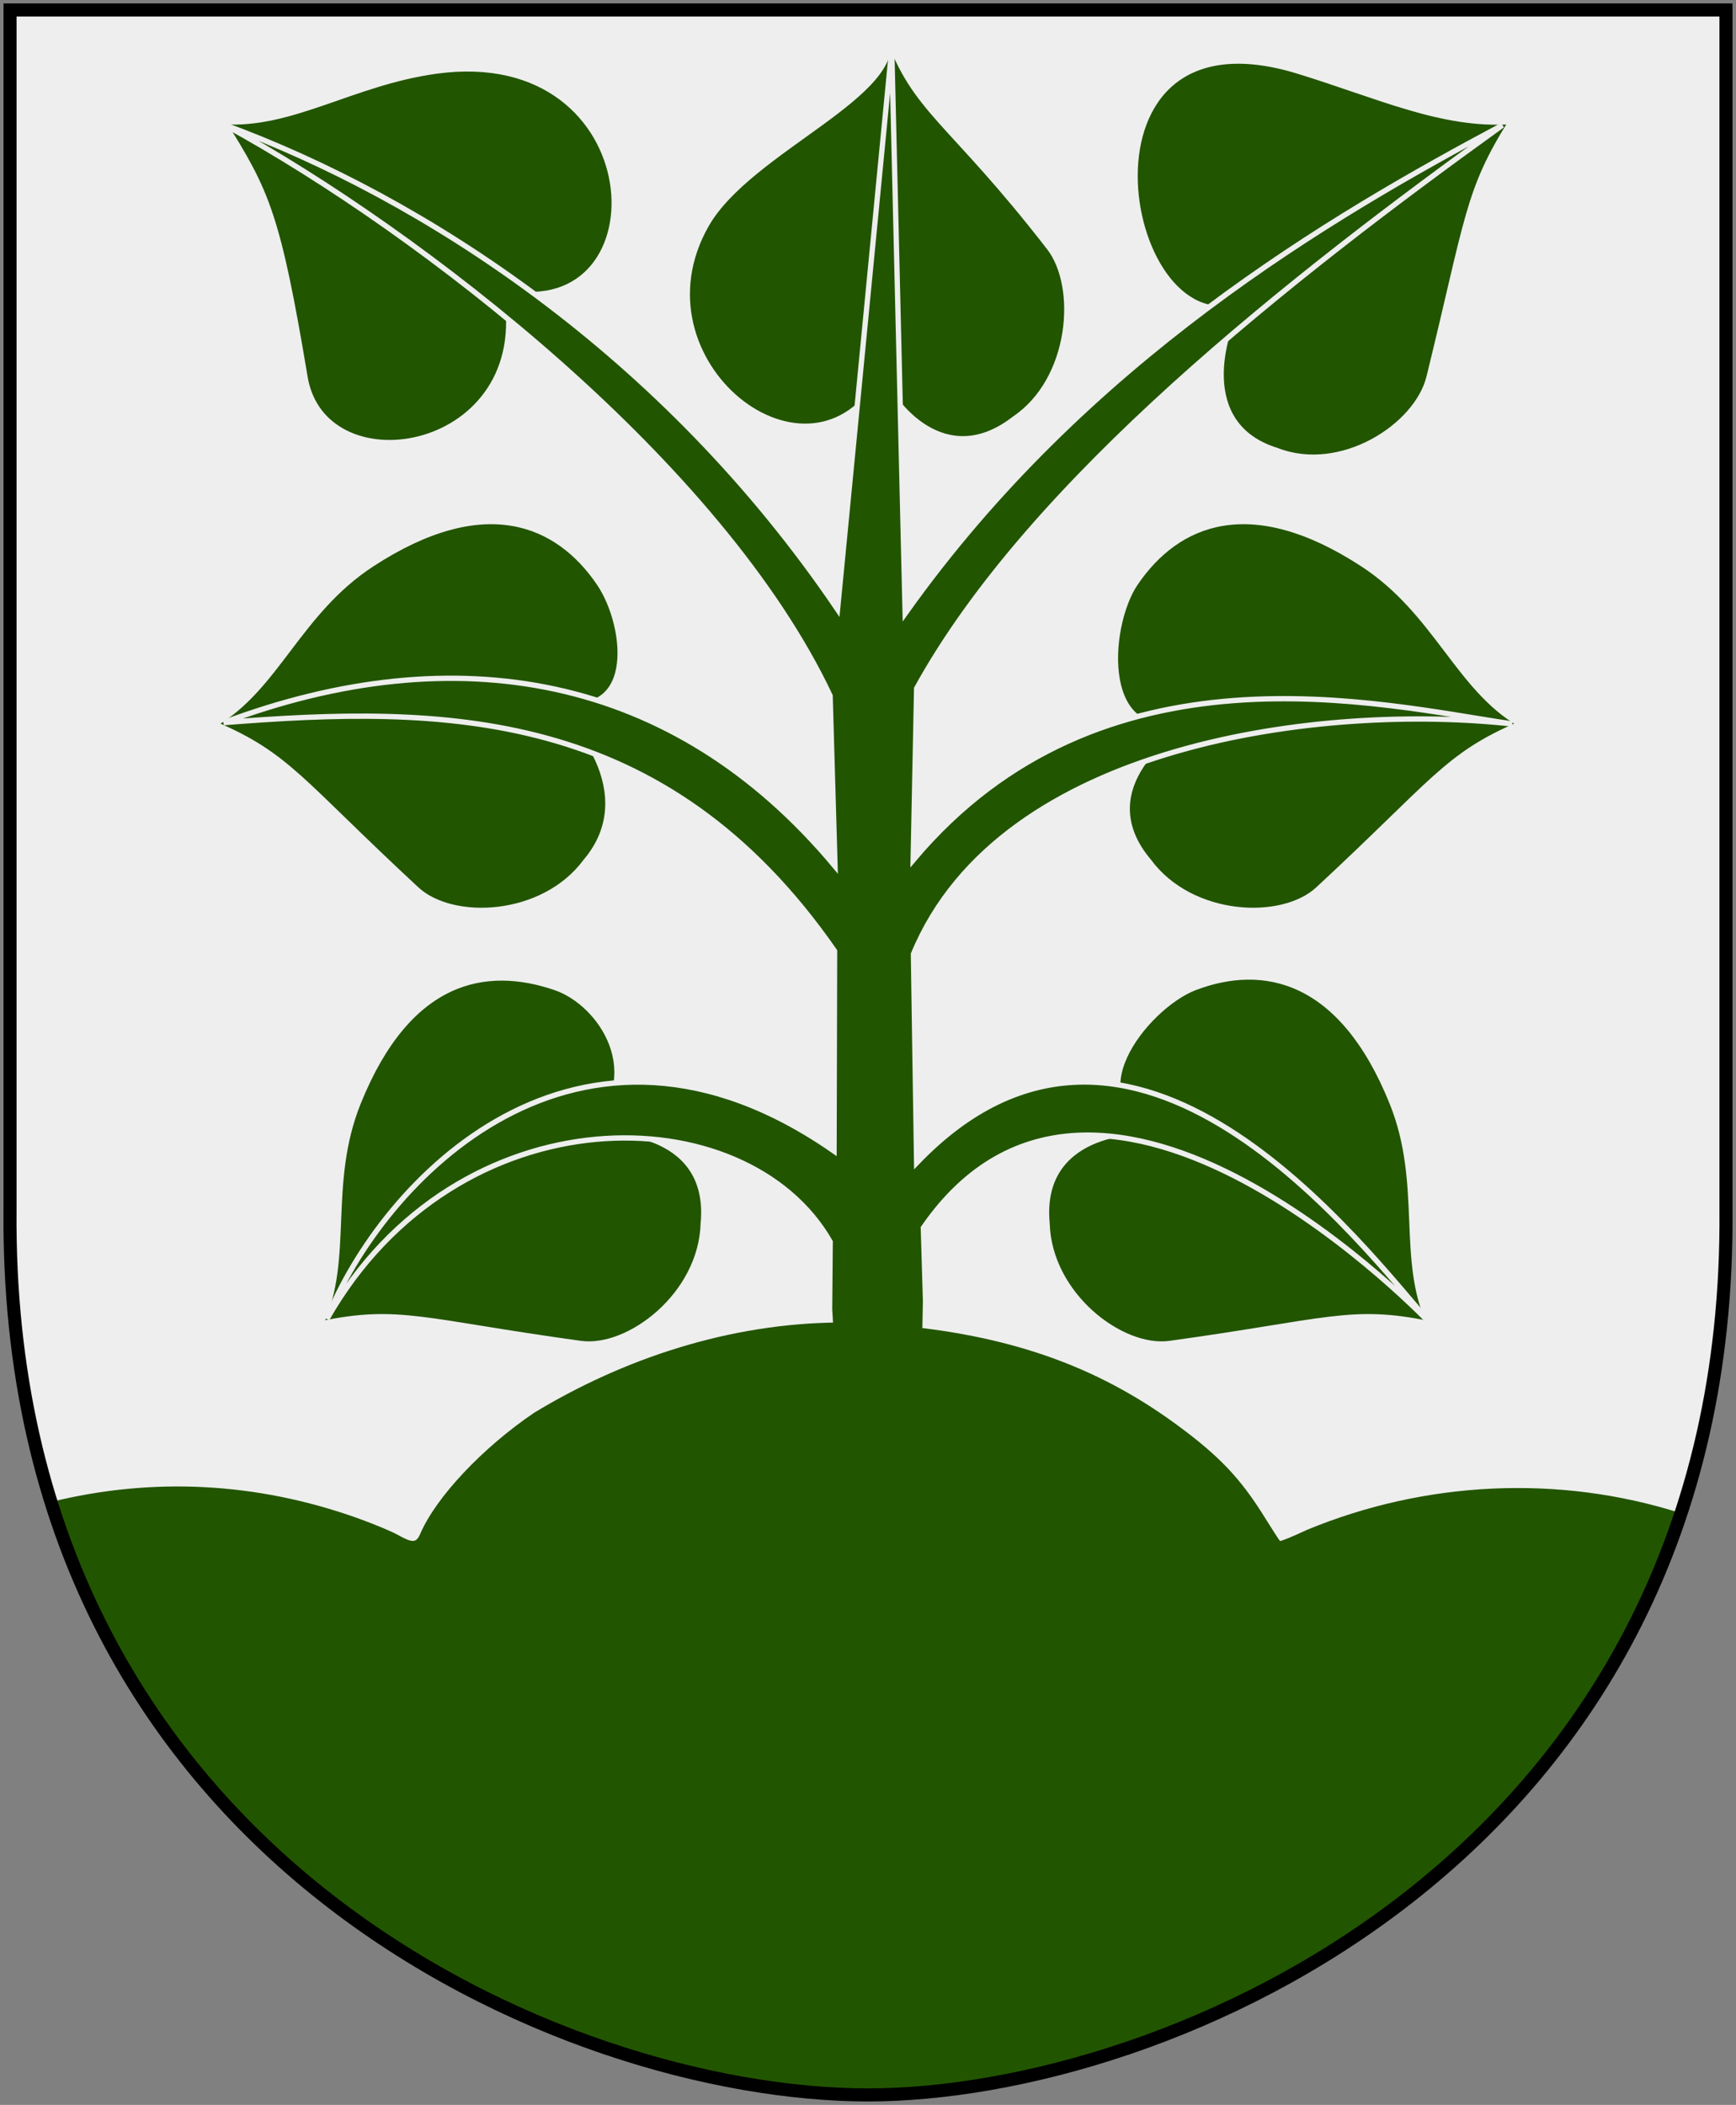 <?xml version="1.0" encoding="UTF-8" standalone="no"?>
<!-- Created with Inkscape (http://www.inkscape.org/) -->
<svg
   xmlns:dc="http://purl.org/dc/elements/1.1/"
   xmlns:cc="http://web.resource.org/cc/"
   xmlns:rdf="http://www.w3.org/1999/02/22-rdf-syntax-ns#"
   xmlns:svg="http://www.w3.org/2000/svg"
   xmlns="http://www.w3.org/2000/svg"
   version="1.0"
   width="251"
   height="304.2"
   id="svg4166">
  <rect width="100%" height="100%" fill="#808080" stroke="none"/>
  <defs
     id="defs4168" />
  <path
     d="M 249.551,1.44 L 1.45,1.44 L 1.45,174.936 C 0.682,268.657 81.739,302.756 125.5,302.756 C 168.494,302.756 250.318,268.657 249.551,174.936 L 249.551,1.44 z "
     style="fill:#eeeeee;stroke:none"
     id="Shield" />
  <g
     transform="matrix(0.383,0,0,0.384,11.328,-26.446)"
     style="fill:#225500;stroke:#eeeeee;stroke-width:2"
     id="Linden-tree">
    <path
       d="M 176.579,332.248 C 211.814,343.354 207.803,304.751 196.595,288.331 C 180.96,265.427 153.282,253.519 110.72,281.246 C 83.127,299.221 74.856,327.805 51.5,341.357 C 79.352,353.251 83.673,362.895 127.729,403.6 C 141.218,416.063 175.522,414.666 191.549,393.028 C 213.386,367.294 186.686,336.857 176.579,332.248 z "
       id="path43959" />
    <path
       d="M 420.126,340.439 C 384.891,351.545 387.876,304.751 399.084,288.331 C 414.719,265.427 442.397,253.519 484.959,281.246 C 512.552,299.221 520.823,327.805 544.179,341.357 C 516.327,353.251 512.006,362.895 467.95,403.6 C 454.46,416.063 420.157,414.666 404.13,393.028 C 382.293,367.294 410.019,345.048 420.126,340.439 z "
       id="path43957" />
    <path
       d="M 192.693,495.332 C 215.348,473.25 197.402,446.466 180.117,440.561 C 153.876,431.596 124.676,436.81 105.648,483.909 C 93.313,514.442 102.894,542.615 91.5,567.096 C 121.146,560.906 130.21,566.34 189.634,574.497 C 207.829,576.995 235.157,556.213 235.912,529.297 C 239.086,495.696 203.618,493.326 192.693,495.332 z "
       id="path43955" />
    <path
       d="M 408.915,495.332 C 373.667,484.27 402.901,447.609 421.49,440.561 C 447.421,430.731 476.932,436.81 495.959,483.909 C 508.295,514.442 498.714,542.615 510.108,567.096 C 480.462,560.906 471.398,566.34 411.974,574.497 C 393.779,576.995 366.451,556.213 365.696,529.297 C 362.522,495.696 397.99,493.326 408.915,495.332 z "
       id="path42133" />
    <path
       d="M 438.215,183.898 C 392.884,198.177 371.356,68.361 460.459,95.637 C 490.871,104.947 514.831,116.388 540.891,114.636 C 524.332,140.893 524.766,150.427 509.901,210.817 C 505.349,229.308 476.651,247.824 452.384,238.397 C 421.259,228.781 432.358,193.678 438.215,183.898 z "
       id="path43026" />
    <path
       d="M 303.323,210.366 C 276.265,258.81 207.541,204.964 237.141,153.398 C 253.471,124.949 312.606,104.252 305.379,81.493 C 315.724,110.99 328.826,113.559 366.503,162.057 C 378.039,176.906 375.156,211.888 353.375,226.468 C 327.348,246.649 307.362,221.094 303.323,210.366 z "
       id="path43028" />
    <path
       d="M 161.389,178.722 C 221.747,191.071 217.203,84.287 135.005,95.637 C 103.498,99.987 80.633,116.388 54.573,114.636 C 71.132,140.893 75.287,149.479 85.563,210.817 C 92.694,253.385 172.717,239.571 161.389,178.722 z "
       id="path43032" />
    <path
       d="M 307.06,87.22 L 286.601,298.205 C 220.786,201.344 129.445,143.11 55.637,116.036 C 129.527,156.379 242.491,243.458 283.79,330.72 L 285.646,394.866 C 224.587,321.89 142.056,308.251 54.878,340.83 C 137.49,334.308 221.246,334.528 285.471,426.789 L 285.278,502.078 C 188.35,434.669 114.326,513.842 93.845,565.246 C 142.993,479.254 252.046,480.638 283.821,536.226 L 283.594,561.653 C 283.594,561.653 285.528,593.533 285.528,593.533 C 285.528,593.533 319.18,591.197 319.18,591.197 C 319.18,591.197 319.821,558.485 319.821,558.485 L 318.997,530.982 C 385.46,434.786 511.562,567.899 511.314,567.918 C 484.547,537.561 397.83,421.804 316.453,506.533 L 315.256,427.945 C 348.404,347.831 471.07,333.563 541.308,341.329 C 491.1,333.996 386.245,308.135 315.15,392.55 L 316.463,327.971 C 359.637,249.713 458.547,172.723 537.583,116.001 C 472.904,150.323 380.031,204.428 312.122,299.759 L 307.06,87.22 z "
       id="path41246" />
  </g>
  <path
     d="M 121.531,191.125 C 105.368,191.193 90.006,196.436 77.25,204.156 C 69.786,209.205 63.056,216.349 60.781,221.625 C 60.193,222.99 59.695,223.035 57.5,221.812 C 56.562,221.29 53.925,220.193 51.625,219.375 C 37.119,214.213 22.078,213.44 7.375,217.062 C 26.755,279.091 89.059,302.75 125.5,302.75 C 160.987,302.75 222.915,279.503 243.031,218.688 C 225.35,213.051 206.031,214.039 188.969,221.094 C 186.905,222.057 185.167,222.776 185.062,222.688 C 184.958,222.599 183.976,221.089 182.875,219.312 C 179.354,213.63 176.244,210.37 170.062,205.844 C 158.374,197.286 145.582,192.833 128.531,191.438 C 126.194,191.228 123.84,191.115 121.531,191.125 z "
     style="fill:#225500"
     id="Treberg" />
  <path
     d="M 249.551,1.44 L 1.45,1.44 L 1.45,174.936 C 0.682,268.657 81.739,302.756 125.5,302.756 C 168.494,302.756 250.318,268.657 249.551,174.936 L 249.551,1.44 z "
     style="fill:none;fill-opacity:0;stroke:#000000;stroke-width:1.888;stroke-linecap:round"
     id="Frame" />
</svg>
